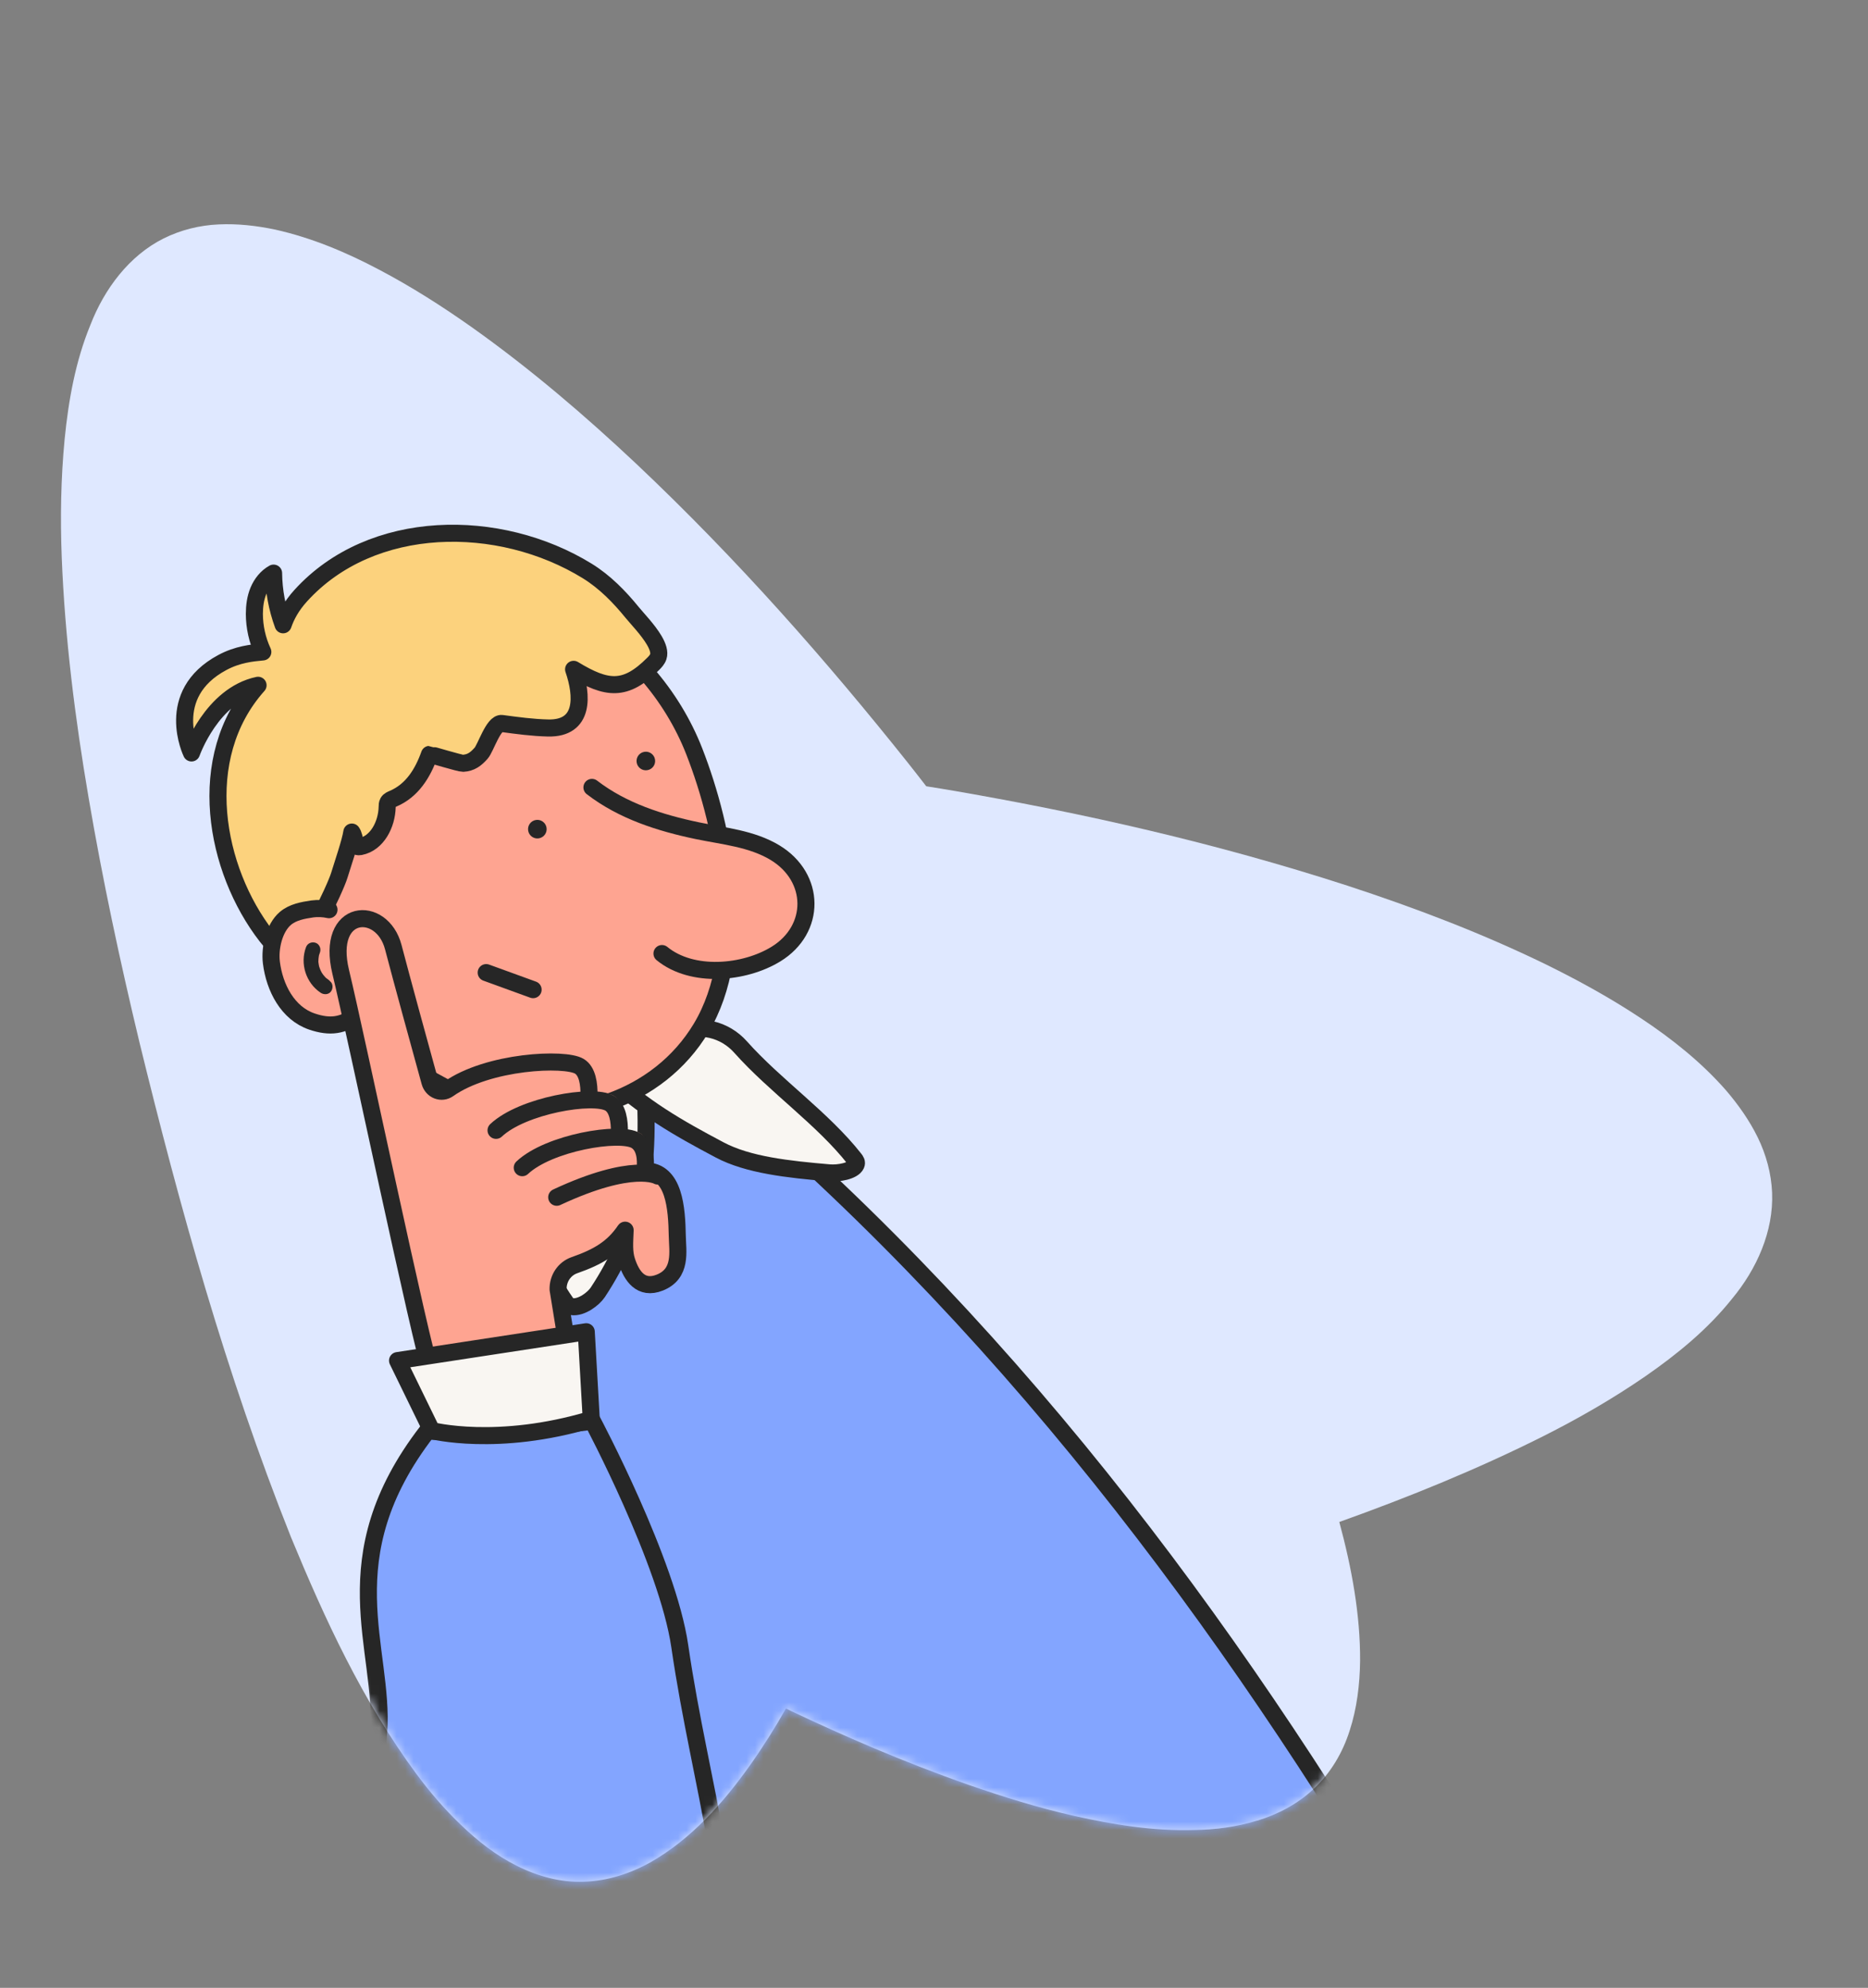 <?xml version="1.0" encoding="UTF-8"?> <svg xmlns="http://www.w3.org/2000/svg" width="219" height="233" viewBox="0 0 219 233" fill="none"><rect x="0" y="0" width="219" height="233" fill="#808080" stroke="none"/><path d="M147.376 213.406C149.802 212.672 152.155 211.449 154.066 209.628C155.989 207.821 157.41 205.45 158.231 202.849C159.077 200.253 159.419 197.469 159.455 194.662C159.481 189.309 158.493 183.844 157.017 178.394C165.248 175.451 173.262 172.184 180.891 168.358C185.051 166.265 189.076 163.948 192.859 161.344C196.632 158.733 200.213 155.802 203.054 152.239C205.943 148.766 207.941 144.342 207.756 139.793C207.663 137.54 207.054 135.322 206.071 133.313C205.087 131.304 203.793 129.485 202.358 127.804C199.445 124.483 195.993 121.749 192.393 119.36C188.794 116.97 185.027 114.903 181.218 113.031C173.582 109.314 165.752 106.359 157.973 103.813C142.381 98.759 126.939 95.31 112.005 92.72C110.863 92.523 109.731 92.34 108.591 92.159C107.887 91.251 107.183 90.343 106.463 89.437C96.994 77.553 86.53 65.627 74.593 54.361C68.618 48.742 62.263 43.291 55.333 38.369C51.862 35.917 48.242 33.604 44.42 31.596C40.604 29.577 36.553 27.868 32.241 26.906C30.087 26.457 27.874 26.199 25.647 26.303C23.427 26.398 21.199 26.944 19.185 27.947C15.129 29.973 12.229 33.874 10.596 38.091C8.859 42.316 8.034 46.875 7.58 51.455C7.136 56.049 7.059 60.698 7.24 65.37C7.609 74.712 8.785 84.144 10.406 93.608C12.021 103.082 14.053 112.61 16.356 122.199C21.039 141.35 26.441 160.907 34.113 180.172C38.059 189.729 42.48 199.348 48.809 207.915C50.392 210.047 52.13 212.087 54.074 213.93C56.002 215.783 58.14 217.472 60.575 218.685C62.987 219.902 65.707 220.667 68.456 220.559C71.208 220.475 73.889 219.608 76.273 218.274C81.047 215.548 84.778 211.347 87.939 206.896C89.455 204.754 90.846 202.543 92.143 200.258C92.347 200.355 92.533 200.447 92.737 200.545C98.833 203.425 105.737 206.459 113.557 209.203C117.468 210.559 121.608 211.869 126.023 212.863C130.427 213.843 135.103 214.638 140 214.496C142.442 214.463 144.937 214.152 147.367 213.4L147.376 213.406Z" fill="#DFE8FF"></path><mask id="mask0_921_4649" style="mask-type:alpha" maskUnits="userSpaceOnUse" x="7" y="26" width="201" height="195"><path d="M147.366 213.408C149.791 212.673 152.144 211.451 154.056 209.629C155.978 207.823 157.4 205.451 158.221 202.851C159.067 200.254 159.409 197.47 159.445 194.663C159.471 189.31 158.483 183.845 157.007 178.395C165.238 175.453 173.253 172.186 180.881 168.36C185.041 166.267 189.067 163.951 192.849 161.347C196.622 158.736 200.204 155.805 203.045 152.241C205.934 148.768 207.932 144.345 207.748 139.796C207.655 137.542 207.045 135.325 206.062 133.316C205.079 131.307 203.785 129.488 202.35 127.807C199.437 124.485 195.985 121.752 192.385 119.362C188.786 116.972 185.019 114.905 181.21 113.033C173.574 109.316 165.744 106.361 157.965 103.814C142.373 98.76 126.931 95.311 111.997 92.72C110.855 92.523 109.724 92.34 108.584 92.159C107.88 91.251 107.176 90.343 106.456 89.437C96.987 77.552 86.524 65.626 74.586 54.36C68.611 48.741 62.256 43.29 55.327 38.368C51.856 35.916 48.237 33.603 44.414 31.594C40.598 29.576 36.547 27.866 32.236 26.904C30.081 26.455 27.868 26.197 25.641 26.301C23.421 26.395 21.194 26.942 19.18 27.945C15.123 29.971 12.223 33.872 10.59 38.088C8.853 42.313 8.028 46.872 7.573 51.452C7.129 56.047 7.053 60.695 7.233 65.367C7.602 74.71 8.778 84.141 10.399 93.606C12.013 103.079 14.045 112.607 16.348 122.197C21.03 141.348 26.432 160.905 34.103 180.17C38.049 189.728 42.47 199.346 48.798 207.914C50.381 210.045 52.12 212.086 54.063 213.929C55.991 215.782 58.129 217.47 60.565 218.684C62.976 219.901 65.697 220.666 68.445 220.558C71.197 220.474 73.878 219.608 76.262 218.274C81.036 215.548 84.768 211.346 87.928 206.895C89.445 204.754 90.836 202.543 92.133 200.257C92.337 200.355 92.523 200.447 92.727 200.545C98.822 203.425 105.727 206.459 113.546 209.204C117.457 210.559 121.597 211.869 126.012 212.864C130.416 213.843 135.092 214.639 139.989 214.498C142.431 214.465 144.926 214.153 147.357 213.401L147.366 213.408Z" fill="#FFE2A7"></path></mask><g mask="url(#mask0_921_4649)"><path d="M163.866 223.788C141.44 186.465 114.643 151.304 78.763 122.469C68.957 125.404 68.454 125.832 58.647 128.767C53.284 130.368 56.719 146.095 53.851 150.218C50.924 154.421 52.06 159.51 53.29 164.069C63.19 200.766 63.823 223.659 73.725 260.366C74.822 264.44 76.11 268.778 79.863 271.468C84.995 275.138 92.859 274.522 99.824 273.705C113.309 272.127 126.783 270.551 140.249 268.783C151.841 267.263 154.862 266.907 165.711 262.888C169.228 261.58 172.907 259.803 174.446 256.877C175.426 255.024 175.385 252.968 175.176 251.007C174.104 241.29 169.04 232.394 163.877 223.797L163.866 223.788Z" fill="#83A5FF" stroke="#262626" stroke-width="2" stroke-linecap="round" stroke-linejoin="round"></path><path d="M55.55 132.785C60.906 138.726 61.901 146.352 66.344 152.681C66.485 152.882 66.658 153.099 67.05 153.153C68.165 153.311 69.565 152.245 70.079 151.482C72.45 147.897 74.065 144.12 74.818 140.865C76.007 135.777 75.812 130.559 75.557 125.826C70.085 127.241 60.508 130.496 55.54 132.786L55.55 132.785Z" fill="#F9F6F2" stroke="#262626" stroke-width="2" stroke-linecap="round" stroke-linejoin="round"></path><path d="M79.525 121.075C82.043 119.914 84.982 120.653 86.825 122.726C90.873 127.273 96.464 131.107 100.186 135.844C100.335 136.034 100.488 136.244 100.366 136.514C100.033 137.271 98.267 137.563 97.232 137.473C92.37 137.059 87.695 136.547 84.371 134.784C79.491 132.199 75.387 129.874 70.975 125.735C73.634 124.028 76.517 122.47 79.525 121.075Z" fill="#F9F6F2" stroke="#262626" stroke-width="2" stroke-linecap="round" stroke-linejoin="round"></path><path d="M36.623 76.419C39.272 73.463 42.701 71.141 46.834 69.816C61.403 65.151 76.201 74.803 81.384 88.044C85.009 97.31 87.694 111.361 82.195 120.504C77.172 128.862 66.78 132.151 57.64 129.588C44.978 126.046 34.891 113.495 31.279 101.397C28.677 92.676 30.717 82.978 36.621 76.402L36.623 76.419Z" fill="#FEA491" stroke="#262626" stroke-width="2" stroke-linecap="round" stroke-linejoin="round"></path><path d="M75.876 90.277C76.472 90.189 76.883 89.635 76.795 89.039C76.707 88.444 76.153 88.032 75.558 88.12C74.962 88.208 74.551 88.762 74.639 89.358C74.727 89.953 75.281 90.365 75.876 90.277Z" fill="#262626"></path><path d="M63.157 98.265C63.752 98.177 64.164 97.623 64.076 97.027C63.988 96.432 63.434 96.02 62.838 96.108C62.242 96.196 61.831 96.75 61.919 97.346C62.007 97.941 62.561 98.353 63.157 98.265Z" fill="#262626"></path><path d="M69.398 92.292C72.989 95.058 77.383 96.454 81.757 97.368C84.804 98.002 88.125 98.287 90.855 99.937C95.666 102.849 95.693 108.936 90.972 111.829C87.263 114.105 81.159 114.672 77.609 111.767" fill="#FEA491"></path><path d="M69.398 92.292C72.989 95.058 77.383 96.454 81.757 97.368C84.804 98.002 88.125 98.287 90.855 99.937C95.666 102.849 95.693 108.936 90.972 111.829C87.263 114.105 81.159 114.672 77.609 111.767" stroke="#262626" stroke-width="2" stroke-linecap="round" stroke-linejoin="round"></path><path d="M62.5 116L57 114" stroke="#262626" stroke-width="2" stroke-linecap="round" stroke-linejoin="round"></path><path d="M77.175 76.977C77.058 77.321 76.806 77.587 76.552 77.836C73.31 81.066 71.159 80.828 67.247 78.453C68.311 81.54 68.532 85.421 64.261 85.329C62.448 85.288 60.64 85.044 58.832 84.8C57.852 84.672 56.941 87.689 56.403 88.288C55.791 88.978 55.221 89.415 54.277 89.466C53.935 89.481 50.436 88.412 50.35 88.424C49.565 90.63 48.316 92.674 46.076 93.622C45.861 93.716 45.619 93.813 45.499 94.016C45.392 94.181 45.396 94.392 45.39 94.587C45.345 96.612 44.229 98.84 42.25 99.229C42.112 99.25 41.957 99.273 41.849 99.201C41.722 99.114 41.68 98.952 41.649 98.798C41.554 98.336 41.459 97.812 41.249 97.526C41.065 98.726 40.205 101.198 39.784 102.582C39.306 104.178 35.61 111.917 34.185 112.18C33.918 112.219 32.419 111.26 31.232 109.734C25.2 101.96 22.669 88.821 30.254 80.322C24.826 81.468 22.452 88.254 22.452 88.254C22.452 88.254 19.093 81.389 26.069 77.653C27.866 76.691 29.535 76.532 30.814 76.414C30.168 75.028 29.828 73.501 29.821 71.959C29.825 71.033 29.942 70.099 30.301 69.244C30.659 68.389 31.268 67.62 32.075 67.175C32.098 69.234 32.481 71.293 33.191 73.233C33.555 72.175 34.168 71.017 35.26 69.816C43.569 60.664 58.531 60.569 68.859 66.932C70.916 68.206 72.609 69.939 74.127 71.804C74.656 72.457 75.964 73.798 76.707 75.063C77.12 75.769 77.353 76.457 77.175 76.977Z" fill="#FCD27D" stroke="#262626" stroke-width="2" stroke-linecap="round" stroke-linejoin="round"></path><path d="M38.571 106.627C37.905 106.478 37.215 106.457 36.627 106.535C35.505 106.701 34.329 106.91 33.459 107.647C32.144 108.767 31.607 111.102 31.816 112.817C32.185 115.786 33.736 118.765 36.558 119.732C38.693 120.457 40.229 120.239 41.946 118.91" fill="#FEA491"></path><path d="M38.571 106.627C37.905 106.478 37.215 106.457 36.627 106.535C35.505 106.701 34.329 106.91 33.459 107.647C32.144 108.767 31.607 111.102 31.816 112.817C32.185 115.786 33.736 118.765 36.558 119.732C38.693 120.457 40.229 120.239 41.946 118.91" stroke="#262626" stroke-width="2" stroke-linecap="round" stroke-linejoin="round"></path><path d="M38.655 114.953C38.498 114.844 38.349 114.725 38.199 114.606C38.087 114.508 38.22 114.63 38.22 114.63C38.22 114.63 38.137 114.545 38.136 114.537C38.072 114.467 38.009 114.397 37.944 114.318C37.88 114.239 37.825 114.168 37.778 114.087C37.776 114.07 37.718 113.981 37.71 113.982C37.768 114.08 37.779 114.095 37.745 114.039C37.742 114.022 37.721 113.998 37.71 113.982C37.614 113.811 37.535 113.638 37.473 113.453C37.467 113.41 37.443 113.369 37.428 113.328C37.384 113.211 37.469 113.489 37.434 113.371C37.42 113.276 37.389 113.184 37.375 113.089C37.361 112.994 37.347 112.899 37.333 112.804C37.327 112.761 37.32 112.718 37.322 112.673C37.347 112.661 37.313 112.49 37.322 112.673C37.339 112.662 37.335 112.398 37.341 112.38C37.345 112.291 37.358 112.201 37.373 112.119C37.383 112.065 37.392 112.011 37.402 111.956C37.422 111.856 37.421 111.909 37.396 111.975C37.432 111.864 37.468 111.753 37.506 111.65C37.672 111.22 37.468 110.677 37.021 110.514C36.574 110.351 36.064 110.541 35.885 110.999C35.141 112.943 35.865 115.216 37.604 116.369C37.985 116.621 38.553 116.59 38.82 116.189C39.074 115.817 39.05 115.239 38.641 114.973L38.655 114.953Z" fill="#262626"></path><path d="M62.42 133.577L68.763 131.012C68.763 131.012 69.82 126.125 67.922 124.98C66.245 123.955 57.245 124.344 52.568 127.653C51.772 128.216 50.681 127.811 50.403 126.821C49.317 122.887 47.084 114.756 46.108 111.019C44.786 105.978 38.126 106.396 39.947 113.931C41.768 121.466 49.407 157.91 50.56 160.924C51.713 163.938 68.286 168.767 68.286 168.767L65.429 151.136C65.398 149.836 66.181 148.7 67.344 148.295C70.151 147.315 71.877 146.271 73.288 144.192C73.232 145.656 73.129 146.743 73.48 147.813C74.036 149.53 75.125 151.219 77.35 150.335C79.975 149.29 79.438 146.68 79.404 144.876C79.342 141.65 79.073 137.232 75.648 137.243C73.678 137.251 67.069 138.905 65.203 139.554" fill="#FEA491"></path><path d="M62.42 133.577L68.763 131.012C68.763 131.012 69.82 126.125 67.922 124.98C66.245 123.955 57.245 124.344 52.568 127.653C51.772 128.216 50.681 127.811 50.403 126.821C49.317 122.887 47.084 114.756 46.108 111.019C44.786 105.978 38.126 106.396 39.947 113.931C41.768 121.466 49.407 157.91 50.56 160.924C51.713 163.938 68.286 168.767 68.286 168.767L65.429 151.136C65.398 149.836 66.181 148.7 67.344 148.295C70.151 147.315 71.877 146.271 73.288 144.192C73.232 145.656 73.129 146.743 73.48 147.813C74.036 149.53 75.125 151.219 77.35 150.335C79.975 149.29 79.438 146.68 79.404 144.876C79.342 141.65 79.073 137.232 75.648 137.243C73.678 137.251 67.069 138.905 65.203 139.554" stroke="#262626" stroke-width="2" stroke-linecap="round" stroke-linejoin="round"></path><path d="M58.633 131.619C61.739 128.694 70.064 127.292 71.963 128.447C73.862 129.602 72.803 134.479 72.803 134.479L64.296 137.586" fill="#FEA491"></path><path d="M61.706 135.997C64.812 133.072 73.137 131.67 75.036 132.825C76.935 133.98 76.188 139.529 76.188 139.529L61.755 143.097L61.715 135.986L61.706 135.997Z" fill="#FEA491"></path><path d="M58.155 132.489C61.261 129.563 69.585 128.162 71.484 129.316C73.383 130.471 72.325 135.348 72.325 135.348" fill="#FEA491"></path><path d="M58.155 132.489C61.261 129.563 69.585 128.162 71.484 129.316C73.383 130.471 72.325 135.348 72.325 135.348" stroke="#262626" stroke-width="2" stroke-linecap="round" stroke-linejoin="round"></path><path d="M61.228 136.867C64.334 133.941 72.658 132.539 74.558 133.694C75.635 134.354 75.746 135.854 75.635 137.022" fill="#FEA491"></path><path d="M61.228 136.867C64.334 133.941 72.658 132.539 74.558 133.694C75.635 134.354 75.746 135.854 75.635 137.022" stroke="#262626" stroke-width="2" stroke-linecap="round" stroke-linejoin="round"></path><path d="M77.112 137.845C77.112 137.845 74.243 136.147 65.268 140.333Z" fill="#FEA491"></path><path d="M77.112 137.845C77.112 137.845 74.243 136.147 65.268 140.333" stroke="#262626" stroke-width="2" stroke-linecap="round" stroke-linejoin="round"></path><path d="M79.695 192.95C78.263 183.123 69.461 166.582 69.461 166.582C69.461 166.582 59.147 167.995 50.084 167.757C38.572 182.68 45.115 193.237 44.393 203.058C42.413 229.886 47.493 227.801 49.41 242.145C49.844 245.356 50.427 248.615 52.132 251.467C54.577 255.564 59.353 258.537 64.745 259.318C67.017 259.649 69.406 259.599 71.655 259.014C75.965 257.882 79.391 254.798 81.376 251.331C83.515 247.608 84.195 243.454 84.707 239.396C86.884 222.041 82.195 210.078 79.696 192.96L79.695 192.95Z" fill="#83A5FF" stroke="#262626" stroke-width="2" stroke-linecap="round" stroke-linejoin="round"></path><path d="M69.319 166.371L68.731 156.097L46.607 159.477L50.609 167.68C50.609 167.68 58.302 169.667 69.319 166.371Z" fill="#F9F6F2" stroke="#262626" stroke-width="2" stroke-linecap="round" stroke-linejoin="round"></path></g></svg> 
